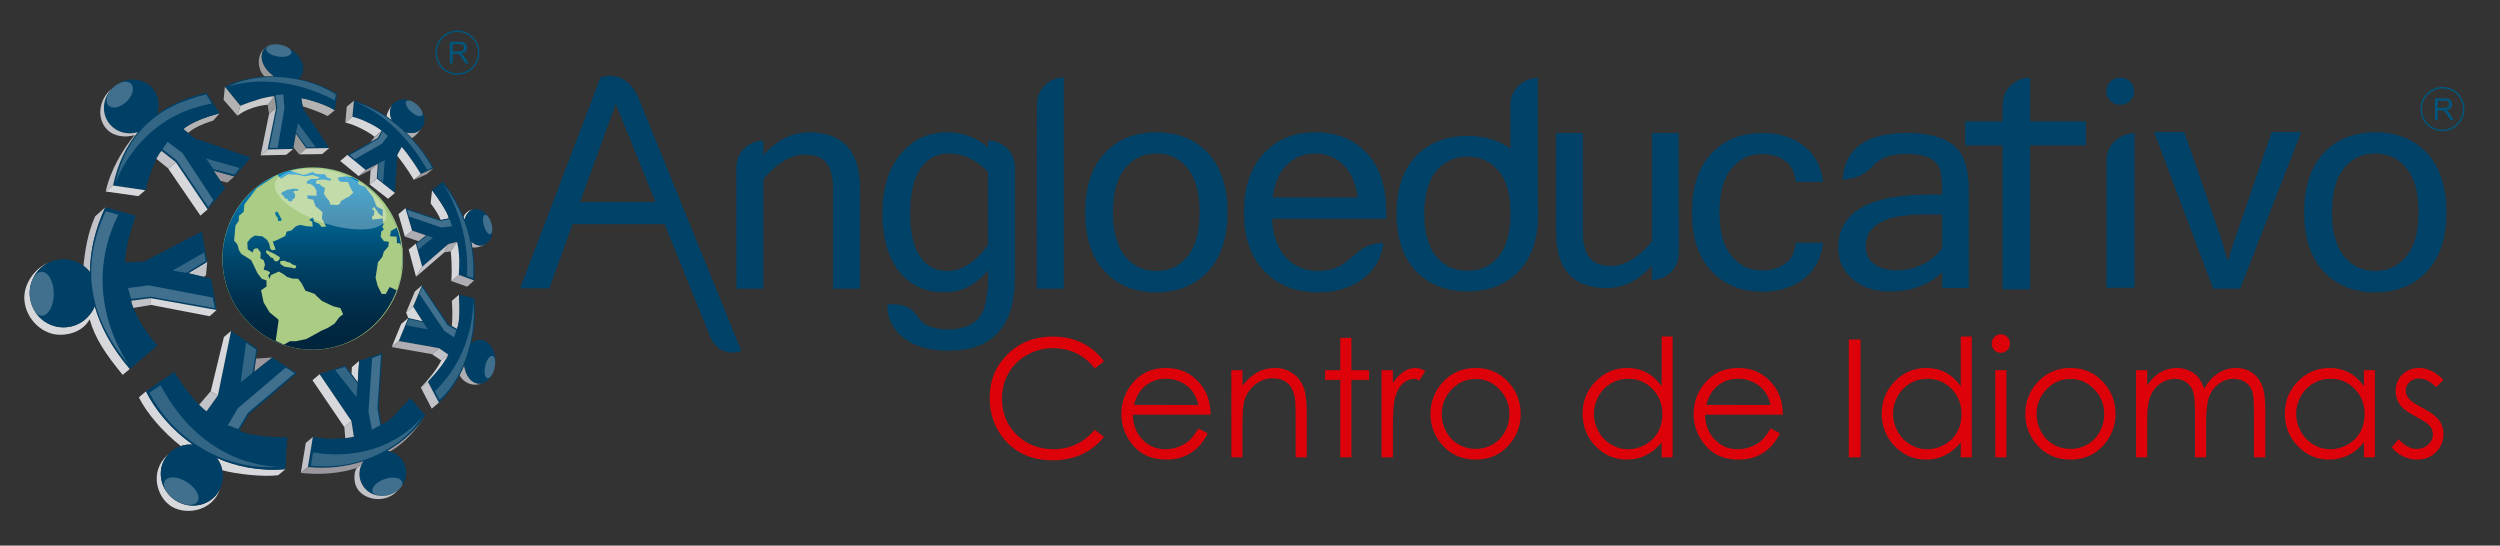 <svg xmlns="http://www.w3.org/2000/svg" xmlns:xlink="http://www.w3.org/1999/xlink" id="Layer_1" x="0px" y="0px" width="1500" height="327.36" viewBox="0 0 409.334 89.333" xml:space="preserve"><rect x="0" y="0" width="409.334" height="89.333" fill="#333333" stroke="none"/> <g> <g> <g> <g> <path fill="#DD0209" d="M180.755,59.172l-1.509,1.167c-0.833-1.093-1.833-1.922-2.999-2.486 c-1.167-0.564-2.449-0.845-3.845-0.845c-1.527,0-2.941,0.369-4.242,1.108c-1.301,0.739-2.309,1.731-3.026,2.977 c-0.715,1.246-1.073,2.647-1.073,4.203c0,2.352,0.8,4.314,2.401,5.888c1.6,1.574,3.619,2.361,6.057,2.361 c2.68,0,4.923-1.057,6.727-3.174l1.509,1.154c-0.954,1.224-2.145,2.17-3.572,2.84c-1.427,0.669-3.021,1.003-4.782,1.003 c-3.348,0-5.989-1.123-7.924-3.37c-1.622-1.897-2.433-4.188-2.433-6.872c0-2.824,0.982-5.2,2.947-7.128 c1.965-1.928,4.426-2.892,7.384-2.892c1.787,0,3.401,0.356,4.841,1.069C178.656,56.887,179.835,57.886,180.755,59.172z"></path> <path fill="#DD0209" d="M196.212,70.148l1.536,0.813c-0.504,0.997-1.085,1.801-1.746,2.413c-0.66,0.612-1.402,1.078-2.227,1.397 c-0.825,0.319-1.759,0.479-2.801,0.479c-2.309,0-4.115-0.763-5.417-2.289c-1.303-1.525-1.955-3.25-1.955-5.174 c0-1.81,0.551-3.423,1.654-4.839c1.398-1.801,3.269-2.702,5.614-2.702c2.413,0,4.34,0.923,5.782,2.767 c1.024,1.303,1.545,2.929,1.563,4.879h-12.738c0.035,1.657,0.56,3.016,1.577,4.075c1.016,1.06,2.27,1.59,3.765,1.59 c0.72,0,1.422-0.126,2.103-0.379c0.682-0.253,1.262-0.588,1.739-1.006C195.14,71.756,195.657,71.081,196.212,70.148z M196.212,66.306c-0.242-0.979-0.597-1.762-1.061-2.347c-0.465-0.586-1.08-1.058-1.844-1.416 c-0.765-0.359-1.568-0.538-2.41-0.538c-1.389,0-2.584,0.45-3.582,1.351c-0.731,0.655-1.282,1.639-1.655,2.951H196.212z"></path> <path fill="#DD0209" d="M201.612,60.614h1.822v2.558c0.728-0.98,1.535-1.712,2.42-2.197c0.885-0.486,1.848-0.728,2.889-0.728 c1.058,0,1.997,0.271,2.817,0.813c0.82,0.542,1.425,1.272,1.815,2.19c0.39,0.918,0.586,2.347,0.586,4.288v7.344h-1.821v-6.806 c0-1.644-0.068-2.741-0.202-3.292c-0.211-0.944-0.617-1.654-1.215-2.131c-0.599-0.476-1.379-0.714-2.342-0.714 c-1.102,0-2.09,0.367-2.961,1.101c-0.872,0.734-1.447,1.644-1.725,2.728c-0.173,0.709-0.26,2.002-0.26,3.882v5.232h-1.822 V60.614z"></path> <path fill="#DD0209" d="M219.451,55.316h1.822v5.298h2.888v1.587h-2.888v12.682h-1.822V62.201h-2.485v-1.587h2.485V55.316z"></path> <path fill="#DD0209" d="M226.205,60.614h1.861v2.086c0.555-0.822,1.141-1.436,1.757-1.843c0.616-0.407,1.257-0.61,1.926-0.61 c0.503,0,1.041,0.162,1.614,0.486l-0.95,1.547c-0.382-0.166-0.703-0.249-0.964-0.249c-0.607,0-1.192,0.252-1.757,0.754 c-0.564,0.503-0.993,1.283-1.288,2.341c-0.226,0.813-0.338,2.456-0.338,4.931v4.826h-1.861V60.614z"></path> <path fill="#DD0209" d="M241.611,60.247c2.181,0,3.989,0.796,5.422,2.387c1.304,1.452,1.955,3.169,1.955,5.154 c0,1.993-0.688,3.735-2.066,5.226c-1.378,1.49-3.148,2.236-5.312,2.236c-2.172,0-3.948-0.746-5.325-2.236 c-1.377-1.491-2.066-3.233-2.066-5.226c0-1.976,0.652-3.689,1.955-5.141C237.609,61.047,239.421,60.247,241.611,60.247z M241.604,62.044c-1.514,0-2.817,0.564-3.904,1.692c-1.088,1.128-1.632,2.491-1.632,4.091c0,1.032,0.248,1.993,0.744,2.885 c0.496,0.892,1.166,1.581,2.01,2.066c0.845,0.486,1.772,0.728,2.782,0.728s1.936-0.242,2.782-0.728 c0.844-0.485,1.514-1.174,2.01-2.066c0.496-0.891,0.744-1.853,0.744-2.885c0-1.6-0.546-2.964-1.639-4.091 C244.409,62.607,243.11,62.044,241.604,62.044z"></path> <path fill="#DD0209" d="M273.866,55.106v19.776h-1.796V72.43c-0.763,0.935-1.62,1.64-2.57,2.111 c-0.95,0.472-1.989,0.709-3.116,0.709c-2.004,0-3.715-0.733-5.133-2.197c-1.418-1.465-2.127-3.246-2.127-5.344 c0-2.055,0.715-3.812,2.147-5.272c1.432-1.46,3.153-2.19,5.166-2.19c1.162,0,2.214,0.249,3.155,0.747 c0.941,0.499,1.767,1.246,2.478,2.243v-8.131H273.866z M266.586,62.017c-1.014,0-1.95,0.252-2.808,0.754 c-0.857,0.502-1.54,1.207-2.046,2.116c-0.508,0.908-0.761,1.868-0.761,2.881c0,1.005,0.256,1.965,0.768,2.883 c0.511,0.916,1.198,1.631,2.059,2.141c0.863,0.511,1.787,0.766,2.775,0.766c0.996,0,1.941-0.254,2.834-0.76 c0.892-0.506,1.579-1.192,2.059-2.056c0.481-0.864,0.722-1.838,0.722-2.921c0-1.65-0.54-3.03-1.618-4.14 C269.491,62.572,268.163,62.017,266.586,62.017z"></path> <path fill="#DD0209" d="M289.91,70.148l1.535,0.813c-0.504,0.997-1.085,1.801-1.745,2.413c-0.66,0.612-1.402,1.078-2.227,1.397 c-0.825,0.319-1.759,0.479-2.801,0.479c-2.309,0-4.115-0.763-5.417-2.289c-1.303-1.525-1.954-3.25-1.954-5.174 c0-1.81,0.551-3.423,1.654-4.839c1.398-1.801,3.269-2.702,5.613-2.702c2.413,0,4.341,0.923,5.782,2.767 c1.025,1.303,1.545,2.929,1.563,4.879h-12.738c0.035,1.657,0.56,3.016,1.577,4.075c1.016,1.06,2.271,1.59,3.765,1.59 c0.72,0,1.422-0.126,2.103-0.379c0.682-0.253,1.262-0.588,1.739-1.006C288.837,71.756,289.354,71.081,289.91,70.148z M289.91,66.306c-0.243-0.979-0.597-1.762-1.062-2.347c-0.465-0.586-1.08-1.058-1.844-1.416 c-0.765-0.359-1.568-0.538-2.409-0.538c-1.39,0-2.584,0.45-3.583,1.351c-0.731,0.655-1.282,1.639-1.655,2.951H289.91z"></path> <path fill="#DD0209" d="M302.713,55.592h1.913v19.291h-1.913V55.592z"></path> <path fill="#DD0209" d="M322.842,55.106v19.776h-1.796V72.43c-0.763,0.935-1.619,1.64-2.57,2.111 c-0.95,0.472-1.988,0.709-3.116,0.709c-2.004,0-3.715-0.733-5.133-2.197c-1.418-1.465-2.127-3.246-2.127-5.344 c0-2.055,0.716-3.812,2.147-5.272c1.432-1.46,3.153-2.19,5.166-2.19c1.162,0,2.214,0.249,3.155,0.747 c0.941,0.499,1.767,1.246,2.478,2.243v-8.131H322.842z M315.562,62.017c-1.014,0-1.949,0.252-2.808,0.754 c-0.857,0.502-1.54,1.207-2.046,2.116c-0.508,0.908-0.76,1.868-0.76,2.881c0,1.005,0.255,1.965,0.767,2.883 c0.511,0.916,1.198,1.631,2.059,2.141c0.863,0.511,1.787,0.766,2.775,0.766c0.996,0,1.941-0.254,2.834-0.76 c0.892-0.506,1.579-1.192,2.059-2.056c0.481-0.864,0.722-1.838,0.722-2.921c0-1.65-0.539-3.03-1.618-4.14 C318.467,62.572,317.139,62.017,315.562,62.017z"></path> <path fill="#DD0209" d="M327.598,54.739c0.414,0,0.768,0.148,1.063,0.446c0.293,0.297,0.44,0.655,0.44,1.075 c0,0.411-0.147,0.765-0.44,1.063c-0.295,0.297-0.649,0.446-1.063,0.446c-0.406,0-0.756-0.149-1.05-0.446 c-0.293-0.298-0.44-0.652-0.44-1.063c0-0.42,0.147-0.778,0.44-1.075C326.842,54.887,327.192,54.739,327.598,54.739z M326.694,60.614h1.821v14.268h-1.821V60.614z"></path> <path fill="#DD0209" d="M339.003,60.247c2.181,0,3.989,0.796,5.423,2.387c1.303,1.452,1.955,3.169,1.955,5.154 c0,1.993-0.689,3.735-2.066,5.226c-1.378,1.49-3.148,2.236-5.312,2.236c-2.172,0-3.948-0.746-5.325-2.236 c-1.377-1.491-2.066-3.233-2.066-5.226c0-1.976,0.651-3.689,1.955-5.141C335.001,61.047,336.813,60.247,339.003,60.247z M338.997,62.044c-1.514,0-2.816,0.564-3.904,1.692c-1.088,1.128-1.632,2.491-1.632,4.091c0,1.032,0.248,1.993,0.745,2.885 c0.496,0.892,1.166,1.581,2.01,2.066c0.845,0.486,1.772,0.728,2.782,0.728c1.01,0,1.936-0.242,2.782-0.728 c0.845-0.485,1.514-1.174,2.01-2.066c0.496-0.891,0.744-1.853,0.744-2.885c0-1.6-0.546-2.964-1.639-4.091 C341.801,62.607,340.503,62.044,338.997,62.044z"></path> <path fill="#DD0209" d="M349.738,60.614h1.821v2.466c0.634-0.909,1.286-1.574,1.955-1.993c0.921-0.559,1.889-0.84,2.905-0.84 c0.686,0,1.337,0.136,1.954,0.407c0.617,0.271,1.12,0.632,1.511,1.082c0.391,0.45,0.729,1.095,1.016,1.934 c0.606-1.119,1.363-1.969,2.271-2.551c0.91-0.581,1.887-0.872,2.935-0.872c0.978,0,1.841,0.249,2.589,0.747 c0.749,0.499,1.305,1.193,1.669,2.086c0.363,0.891,0.545,2.23,0.545,4.013v7.789h-1.86v-7.789c0-1.531-0.109-2.581-0.325-3.154 c-0.216-0.573-0.586-1.034-1.109-1.384c-0.522-0.35-1.147-0.525-1.874-0.525c-0.882,0-1.688,0.262-2.418,0.787 c-0.731,0.525-1.265,1.224-1.602,2.099c-0.337,0.874-0.506,2.334-0.506,4.38v5.586h-1.821v-7.305 c0-1.722-0.107-2.891-0.319-3.508c-0.213-0.616-0.583-1.11-1.112-1.482c-0.529-0.371-1.158-0.557-1.886-0.557 c-0.842,0-1.629,0.256-2.362,0.767c-0.733,0.512-1.275,1.2-1.626,2.066c-0.352,0.866-0.527,2.19-0.527,3.974v6.045h-1.821 V60.614z"></path> <path fill="#DD0209" d="M388.851,60.614v14.268h-1.796V72.43c-0.763,0.935-1.62,1.64-2.57,2.111 c-0.95,0.472-1.989,0.709-3.116,0.709c-2.004,0-3.715-0.733-5.133-2.197c-1.418-1.465-2.127-3.246-2.127-5.344 c0-2.055,0.715-3.812,2.147-5.272c1.431-1.46,3.153-2.19,5.166-2.19c1.162,0,2.214,0.249,3.155,0.747 c0.941,0.499,1.767,1.246,2.478,2.243v-2.623H388.851z M381.571,62.017c-1.014,0-1.949,0.252-2.808,0.754 c-0.857,0.502-1.54,1.207-2.046,2.116c-0.508,0.908-0.761,1.868-0.761,2.881c0,1.005,0.256,1.965,0.768,2.883 c0.511,0.916,1.197,1.631,2.059,2.141c0.863,0.511,1.787,0.766,2.775,0.766c0.996,0,1.941-0.254,2.834-0.76 c0.892-0.506,1.579-1.192,2.059-2.056c0.481-0.864,0.722-1.838,0.722-2.921c0-1.65-0.54-3.03-1.618-4.14 C384.475,62.572,383.148,62.017,381.571,62.017z"></path> <path fill="#DD0209" d="M400.067,62.175l-1.171,1.219c-0.974-0.953-1.926-1.429-2.857-1.429c-0.592,0-1.098,0.197-1.52,0.59 c-0.422,0.393-0.633,0.852-0.633,1.377c0,0.463,0.174,0.905,0.522,1.324c0.348,0.428,1.078,0.931,2.191,1.508 c1.356,0.709,2.277,1.39,2.764,2.046c0.477,0.665,0.717,1.412,0.717,2.243c0,1.171-0.408,2.164-1.225,2.977 c-0.817,0.813-1.838,1.22-3.062,1.22c-0.817,0-1.597-0.179-2.339-0.538c-0.744-0.358-1.357-0.852-1.844-1.482l1.145-1.312 c0.93,1.058,1.917,1.587,2.961,1.587c0.73,0,1.352-0.236,1.865-0.708c0.513-0.472,0.77-1.027,0.77-1.666 c0-0.524-0.17-0.992-0.509-1.403c-0.34-0.402-1.104-0.909-2.295-1.521c-1.278-0.665-2.148-1.32-2.608-1.967 c-0.46-0.647-0.691-1.386-0.691-2.216c0-1.084,0.367-1.985,1.101-2.701c0.734-0.717,1.662-1.076,2.783-1.076 C397.434,60.247,398.747,60.89,400.067,62.175z"></path> </g> <g> <g> <g> <g> <g> <path fill="#004167" d="M125.003,25.416c2.201-2.501,4.676-3.752,7.423-3.752c5.604,0,8.406,3.076,8.406,9.228V47.27h-4.425 V31.08c0-2.046-0.363-3.517-1.09-4.412c-0.726-0.898-1.916-1.347-3.57-1.347c-2.248,0-4.495,1.338-6.744,4.013V47.27h-4.425 l-0.016-19.812c0-2.946,2.507-4.461,4.442-4.461V25.416z"></path> <path fill="#004167" d="M166.184,45.333c0,8.057-3.605,12.085-10.817,12.085c-3.122,0-5.584-0.685-7.387-2.056 c-1.803-1.367-2.704-3.179-2.704-5.521c3.134-0.138,3.985,0.573,5.336,2.502c0.866,1.062,2.426,1.604,4.708,1.604 c2.06,0,3.653-0.57,4.776-1.71c1.125-1.141,1.687-3.378,1.687-6.714v-1.252c-1.968,2.39-4.332,3.588-7.095,3.588 c-3.247,0-5.759-1.166-7.539-3.493c-1.779-2.327-2.669-5.467-2.669-9.417c0-4.09,0.995-7.328,2.985-9.71 c1.99-2.384,4.492-3.575,7.504-3.575c2.685,0,4.957,0.834,6.815,2.501v-1.168c1.914,0,4.401,1.49,4.401,4.484V45.333z M161.783,40.069V28.178c-1.905-2.03-4.084-3.045-6.533-3.045c-1.889,0-3.4,0.822-4.531,2.468 c-1.131,1.642-1.697,4.092-1.697,7.349c0,3.085,0.534,5.425,1.603,7.021c1.071,1.597,2.549,2.396,4.438,2.396 C157.529,44.367,159.769,42.934,161.783,40.069z"></path> <path fill="#004167" d="M174.186,47.27h-4.425l0.015-30.225c0-2.494,2.094-4.372,4.41-4.372V47.27z"></path> <path fill="#004167" d="M189.326,21.664c3.543,0,6.373,1.14,8.487,3.422c2.115,2.282,3.172,5.506,3.172,9.674 c0,4.155-1.057,7.378-3.172,9.666c-2.115,2.291-4.944,3.434-8.487,3.434c-3.528,0-6.349-1.143-8.465-3.434 c-2.115-2.288-3.172-5.511-3.172-9.666c0-4.167,1.057-7.392,3.172-9.674C182.976,22.804,185.798,21.664,189.326,21.664z M189.326,44.367c2.107,0,3.816-0.806,5.127-2.418c1.312-1.615,1.968-4.011,1.968-7.189c0-3.192-0.656-5.596-1.968-7.209 c-1.311-1.614-3.021-2.418-5.127-2.418s-3.817,0.805-5.128,2.418c-1.31,1.613-1.968,4.017-1.968,7.209 c0,3.178,0.658,5.574,1.968,7.189C185.509,43.561,187.219,44.367,189.326,44.367z"></path> <path fill="#004167" d="M388.91,21.664c3.542,0,6.371,1.14,8.487,3.422c2.115,2.282,3.171,5.506,3.171,9.674 c0,4.155-1.056,7.378-3.171,9.666c-2.116,2.291-4.944,3.434-8.487,3.434c-3.53,0-6.351-1.143-8.465-3.434 c-2.116-2.288-3.173-5.511-3.173-9.666c0-4.167,1.057-7.392,3.173-9.674C382.56,22.804,385.381,21.664,388.91,21.664z M388.91,44.367c2.106,0,3.815-0.806,5.125-2.418c1.312-1.615,1.967-4.011,1.967-7.189c0-3.192-0.654-5.596-1.967-7.209 c-1.31-1.614-3.019-2.418-5.125-2.418c-2.107,0-3.818,0.805-5.129,2.418c-1.311,1.613-1.966,4.017-1.966,7.209 c0,3.178,0.654,5.574,1.966,7.189C385.093,43.561,386.803,44.367,388.91,44.367z"></path> <path fill="#004167" d="M215.808,47.859c-3.654,0-6.588-1.152-8.805-3.458c-2.216-2.305-3.324-5.518-3.324-9.641 c0-4.088,1.073-7.295,3.219-9.615c2.146-2.321,4.952-3.481,8.417-3.481c3.543,0,6.372,1.14,8.487,3.422 c2.117,2.282,3.175,5.506,3.175,9.674v1.065h-18.709c0.187,2.894,0.98,5.042,2.377,6.441 c1.397,1.402,3.117,2.101,5.163,2.101c1.546,0,2.96-0.363,4.179-1.193c2.136-1.452,3.154-3.387,6.521-3.387 c-0.189,2.266-1.502,4.571-3.478,5.97C221.057,47.16,218.65,47.859,215.808,47.859z M222.316,32.329 c-0.356-2.405-1.162-4.206-2.411-5.402c-1.249-1.196-2.777-1.795-4.589-1.795c-1.764,0-3.277,0.595-4.542,1.781 c-1.265,1.189-2.069,2.994-2.412,5.416H222.316z"></path> <path fill="#004167" d="M121.367,57.415c-0.298,0.298-3.525,1.105-4.995-2.087l-7.562-18.627H93.744l-3.788,10.514H85.16 L98.328,12.66c0,0,3.995-1.579,6.181,3.274L121.367,57.415z M107.336,33.073l-6.517-16.05l-5.836,16.05H107.336z"></path> <path fill="#004167" d="M288.57,47.751c-3.499,0-6.301-1.133-8.398-3.407c-2.093-2.263-3.144-5.462-3.144-9.573 c0-4.134,1.051-7.335,3.144-9.599c2.097-2.256,4.899-3.393,8.398-3.393c2.685,0,4.94,0.688,6.737,2.065 c1.8,1.36,2.87,3.351,3.194,5.931h-4.506c-0.059-1.477-0.614-2.605-1.656-3.386c-1.043-0.779-2.304-1.173-3.768-1.173 c-2.091,0-3.791,0.798-5.086,2.396c-1.3,1.608-1.952,3.987-1.952,7.16c0,3.139,0.652,5.515,1.952,7.116 c1.295,1.603,2.995,2.394,5.086,2.394c1.464,0,2.725-0.386,3.768-1.159c1.042-0.783,1.597-1.912,1.656-3.378h4.506 c-0.323,2.595-1.393,4.577-3.194,5.946C293.51,47.062,291.255,47.751,288.57,47.751z"></path> <path fill="#004167" d="M318.001,44.587c-2.228,2.094-5.095,3.139-8.614,3.139c-2.446,0-4.459-0.665-6.032-1.999 c-1.579-1.338-2.367-3.056-2.367-5.161c0-5.795,4.961-8.704,14.877-8.704h2.137c0-1.774-0.095-3.064-0.282-3.876 c-0.184-0.8-0.702-1.463-1.558-1.998c-0.846-0.523-2.198-0.793-4.058-0.793c-2.422,0-4.041,0.615-5.084,1.625 c-0.709,0.697-1.958,2.399-5.313,2.59c0.32-5.105,3.867-7.654,10.623-7.654c3.162,0,5.622,0.63,7.384,1.9 c1.764,1.263,2.652,3.737,2.652,7.434v16.054h-4.365V44.587z M318.001,40.622v-5.503h-2.993 c-6.345,0-9.521,1.736-9.521,5.218c0,1.263,0.461,2.227,1.39,2.909c0.934,0.686,2.187,1.015,3.77,1.015 c1.431,0,2.832-0.326,4.173-0.977C316.162,42.631,317.229,41.739,318.001,40.622z"></path> <g> <path fill="#004167" d="M251.795,33.809l-4.492,0.722l0.01-17.438c0-2.473,2.131-4.332,4.482-4.332V33.809z"></path> <path fill="#004167" d="M240.273,47.705c-3.532,0-6.342-1.103-8.455-3.323c-2.1-2.217-3.149-5.359-3.149-9.401 c0-4.04,1.049-7.166,3.149-9.394c2.113-2.224,4.923-3.33,8.455-3.33c3.509,0,6.314,1.106,8.422,3.33 c2.114,2.228,3.154,5.354,3.154,9.394c0,4.041-1.041,7.184-3.154,9.401C246.587,46.603,243.782,47.705,240.273,47.705z M240.273,25.645c-2.101,0-3.804,0.789-5.113,2.351c-1.294,1.559-1.959,3.899-1.959,6.985c0,3.111,0.665,5.434,1.959,7.006 c1.308,1.569,3.011,2.352,5.113,2.352c2.097,0,3.797-0.783,5.107-2.352c1.303-1.571,1.948-3.895,1.948-7.006 c0-3.086-0.646-5.426-1.948-6.985C244.07,26.434,242.37,25.645,240.273,25.645z"></path> </g> <g> <path fill="#004167" d="M349.44,14.933c0,1.25-1.016,2.245-2.279,2.245c-1.256,0-2.278-0.996-2.278-2.245 c0-1.236,1.022-2.228,2.278-2.228C348.424,12.705,349.44,13.697,349.44,14.933z"></path> <path fill="#004167" d="M349.493,47.121h-4.596V26.365c0-2.953,2.429-4.544,4.596-4.544V47.121z"></path> </g> <g> <path fill="#004167" d="M332.39,47.374h-4.5l0.013-30.28c0-2.505,2.13-4.389,4.487-4.389V47.374z"></path> <rect x="321.758" y="19.876" fill="#004167" width="19.771" height="3.92"></rect> </g> <path fill="#004167" d="M270.478,43.449c-2.179,2.48-4.638,3.726-7.36,3.726c-5.556,0-8.333-3.052-8.333-9.151V21.779h4.385 v16.055c0,2.025,0.36,3.481,1.08,4.365c0.723,0.888,1.897,1.339,3.542,1.339c2.227,0,4.453-1.329,6.685-3.982V21.779h4.39 l0.009,19.649c0,2.916-2.481,4.42-4.399,4.42V43.449z"></path> <g> <path fill="#004167" d="M357.633,21.609l5.002,14.423c0.846,2.335,1.527,4.458,2.049,6.57h0.158 c0.582-2.112,1.31-4.235,2.162-6.57l4.95-14.423h4.832l-9.995,25.662h-4.417l-9.681-25.662H357.633z"></path> </g> </g> </g> </g> </g> </g> </g> <ellipse fill="none" stroke="#00567C" stroke-width="0.25" stroke-miterlimit="10" cx="74.892" cy="8.615" rx="3.476" ry="3.503"></ellipse> <g> <g> <path fill="#00567C" d="M73.661,10.381V6.848h1.556c0.314,0,0.551,0.028,0.707,0.087c0.166,0.068,0.298,0.175,0.397,0.338 c0.087,0.166,0.142,0.343,0.142,0.532c0,0.26-0.081,0.463-0.241,0.633c-0.158,0.178-0.413,0.283-0.745,0.328 c0.125,0.063,0.22,0.124,0.276,0.178c0.138,0.126,0.265,0.286,0.381,0.478l0.611,0.959h-0.581l-0.46-0.737 c-0.134-0.215-0.251-0.376-0.338-0.489c-0.085-0.109-0.16-0.191-0.241-0.239c-0.063-0.039-0.138-0.069-0.204-0.093 c-0.055-0.01-0.142-0.019-0.257-0.019H74.13v1.578H73.661z M74.13,8.402h0.996c0.211,0,0.371-0.026,0.489-0.065 c0.126-0.046,0.208-0.115,0.277-0.212c0.063-0.1,0.091-0.201,0.091-0.319c0-0.162-0.059-0.303-0.183-0.414 c-0.117-0.102-0.306-0.149-0.571-0.149H74.13V8.402z"></path> </g> </g> <ellipse fill="none" stroke="#00567C" stroke-width="0.25" stroke-miterlimit="10" cx="399.913" cy="17.861" rx="3.476" ry="3.503"></ellipse> <g> <g> <path fill="#00567C" d="M398.682,19.628v-3.533h1.556c0.314,0,0.551,0.028,0.707,0.087c0.166,0.068,0.298,0.175,0.397,0.338 c0.087,0.166,0.142,0.343,0.142,0.532c0,0.26-0.081,0.463-0.241,0.633c-0.158,0.178-0.413,0.283-0.745,0.328 c0.125,0.063,0.22,0.124,0.276,0.178c0.138,0.126,0.265,0.286,0.381,0.478l0.611,0.959h-0.581l-0.46-0.737 c-0.134-0.215-0.251-0.376-0.338-0.489c-0.085-0.109-0.16-0.191-0.241-0.239c-0.064-0.039-0.138-0.069-0.204-0.093 c-0.055-0.01-0.142-0.019-0.257-0.019h-0.535v1.578H398.682z M399.152,17.649h0.996c0.211,0,0.371-0.026,0.489-0.065 c0.126-0.046,0.208-0.115,0.276-0.212c0.064-0.1,0.091-0.201,0.091-0.319c0-0.162-0.059-0.303-0.183-0.414 c-0.117-0.102-0.306-0.149-0.571-0.149h-1.098V17.649z"></path> </g> </g> </g> <g> <g> <g> <path fill="#C2C3C9" d="M14.749,44.561c-0.007-3.584,0.902-7.133,2.496-10.627l-1.666,1.485 c-1.168,2.651-1.61,5.238-1.911,8.092C13.987,43.776,14.486,44.235,14.749,44.561z"></path> <path fill="#D7D8DC" d="M10.918,53.574c-3.047,0.288-5.741-1.965-6.032-5.036c-0.225-2.416,1.114-4.612,3.176-5.581 c-2.433,0.939-4.307,3.653-4.063,6.257c0.284,3.068,2.964,5.691,6.019,5.599c3.601-0.116,4.658-2.547,4.658-2.547 c0.903,3.23,2.699,5.808,5.41,9.113l1.17-0.968c-2.946-3.469-4.79-6.891-5.736-10.283 C14.766,51.988,13.037,53.374,10.918,53.574z"></path> <polygon fill="#C2C3C9" points="33.357,45.338 33.725,45.06 33.933,42.859 30.822,44.731 "></polygon> <path fill="#004067" d="M21.505,49.24l3.167-0.418l10.8,1.939l-0.889-5.126l-1.226-0.297l-2.535-0.608l3.11-1.871l-0.88-4.965 l-9.408,4.91l-3.174,0.176c0,0-0.06-2.591,1.754-7.648l-4.981-1.399c-1.594,3.494-2.503,7.043-2.496,10.627 c-0.262-0.325-0.554-0.626-0.874-0.89c-1.09-0.881-2.497-1.353-3.994-1.209c-0.651,0.058-1.259,0.231-1.818,0.496 c-2.063,0.969-3.402,3.164-3.176,5.581c0.291,3.071,2.986,5.325,6.032,5.036c2.119-0.2,3.848-1.586,4.603-3.446 c0.945,3.391,2.789,6.814,5.736,10.283l4.543-3.835c-1.834-1.963-3.518-4.831-4.092-6.519 C21.603,49.74,21.531,49.458,21.505,49.24z"></path> <g> <path fill="#C2C3C9" d="M24.673,48.822l-3.167,0.418c0.031,0.334,0.203,0.851,0.335,1.172l2.896-0.483h0.004L24.673,48.822 L24.673,48.822z"></path> <polygon fill="#D7D8DC" points="35.472,50.761 24.673,48.822 24.741,49.93 34.315,51.777 "></polygon> </g> <path opacity="0.25" fill="#FFFFFF" d="M17.306,34.584l2.063,0.579c-6.676,13.352,1.749,24.57,1.749,24.57 C13.781,51.085,13.596,42.707,17.306,34.584z"></path> <polygon opacity="0.2" fill="#FFFFFF" points="28.261,44.315 30.517,44.669 33.696,42.725 33.427,41.336 "></polygon> <polygon opacity="0.25" fill="#FFFFFF" points="24.702,48.577 21.462,48.934 20.967,47.165 24.327,46.717 34.832,48.721 35.178,50.456 "></polygon> <path opacity="0.25" fill="#FFFFFF" d="M6.842,44.503c1.081,0.009,1.97,1.614,1.96,3.595c0.01,1.982-0.879,3.595-1.963,3.595 c-1.091-0.005-1.967-1.612-1.964-3.597C4.879,46.108,5.755,44.506,6.842,44.503z"></path> </g> <g> <polygon fill="#9A989E" points="36.065,29.593 36.065,29.593 37.214,29.897 38.368,28.906 38.344,28.883 34.961,27.942 "></polygon> <path fill="#B3B3B3" d="M30.021,21.147l0.779,0.62c0.676-0.614,1.819-1.303,4.116-2.025l1.047-1.196 C31.326,19.758,30.021,21.147,30.021,21.147z"></path> <path fill="#004067" d="M31.991,22.709l-1.408-1.114l-0.563-0.449c0,0,1.305-1.389,5.941-2.6l-2.145-3.356 c-3.164,0.728-5.887,1.904-8.136,3.539c0.558-1.521,0.285-3.244-0.872-4.442c-1.668-1.709-4.494-1.686-6.324,0.043 c-0.073,0.07-0.138,0.138-0.204,0.211c-1.633,1.742-1.703,4.38-0.108,6.019c1.145,1.183,2.844,1.54,4.392,1.081 c-1.946,2.327-3.309,5.232-4.063,8.736l5.289,0.773h0.036c0.457-1.893,1.132-3.834,1.784-5.133 c0.29-0.583,0.577-1.038,0.84-1.298l2.332,1.824l5.2,7.732l0.028,0.033l2.864-3.507l-0.809-1.208l-1.105-1.651l3.383,0.941 l0.062,0.023l2.645-3.116L31.991,22.709z"></path> <g> <path fill="#C2C3C9" d="M28.783,26.543l-2.332-1.824c-0.263,0.26-0.55,0.714-0.84,1.298l1.898,1.535l0.042,0.062l1.242-1.056 L28.783,26.543z"></path> <polygon fill="#D7D8DC" points="28.793,26.559 27.551,27.615 32.812,35.305 33.969,34.308 33.983,34.275 "></polygon> </g> <g> <path fill="#C2C3C9" d="M22.566,21.641c-1.549,0.458-3.247,0.101-4.392-1.081c-1.594-1.639-1.525-4.276,0.108-6.019 c-0.105,0.082-0.212,0.176-0.307,0.273c-1.831,1.73-2.118,4.665-0.457,6.376c1.139,1.173,2.99,1.385,4.533,0.925 c-1.941,2.333-3.986,5.742-4.742,9.245h0.025l1.169-0.983C19.257,26.873,20.62,23.968,22.566,21.641z"></path> <polygon fill="#D7D8DC" points="18.502,30.377 18.502,30.377 17.334,31.36 22.649,32.115 23.791,31.15 23.791,31.15 "></polygon> </g> <path opacity="0.2" fill="#FFFFFF" d="M33.787,15.47l0.858,1.486c-12.261,2.18-15.741,13.068-15.741,13.068 C20.62,22.044,25.626,17.301,33.787,15.47z"></path> <path opacity="0.25" fill="#FFFFFF" d="M21.498,13.763c0.565,0.675,0.182,1.997-0.857,2.948 c-1.045,0.964-2.354,1.188-2.923,0.513c-0.571-0.676-0.183-1.996,0.861-2.946C19.622,13.314,20.927,13.09,21.498,13.763z"></path> <polygon opacity="0.2" fill="#FFFFFF" points="33.744,25.952 34.941,27.685 38.401,28.578 39.232,27.517 "></polygon> <polygon opacity="0.25" fill="#FFFFFF" points="28.906,26.218 26.599,24.438 27.419,23.223 29.864,25.045 34.935,32.761 34.116,33.934 "></polygon> </g> <g> <path fill="#B3B3B3" d="M80.237,39.227v-0.004c0,0.004-0.004,0.005-0.017,0.016C80.233,39.232,80.237,39.228,80.237,39.227z"></path> <path fill="#AEADB3" d="M77.145,39.517c0.075,0.338,0.138,0.679,0.198,1.026c0.662,0.035,1.492-0.135,2.143-0.566 c-0.106,0.06-0.227,0.113-0.347,0.152C78.459,40.323,77.726,40.074,77.145,39.517z"></path> <path fill="#D7D8DC" d="M70.739,31.138L70.515,33.3c0.809,1.069,1.356,1.994,1.649,2.729l1.331-0.277 C73.35,34.884,71.888,32.615,70.739,31.138z"></path> <path fill="#D7D8DC" d="M77.469,34.295c0.064-0.01,0.122-0.024,0.185-0.037c-0.004,0-0.004,0-0.01,0 c-1.034,0.156-1.498,0.677-1.756,1.254c0.063,0.158,0.128,0.318,0.184,0.48C76.265,35.163,76.762,34.509,77.469,34.295z"></path> <polygon fill="#00567C" points="68.533,39.504 68.073,39.867 68.08,39.884 68.533,39.504 "></polygon> <path fill="#00567C" d="M79.486,39.978c0.298-0.166,0.551-0.421,0.734-0.739C80.036,39.547,79.774,39.78,79.486,39.978z"></path> <path fill="#004067" d="M80.461,36.583c-0.44-1.52-1.666-2.525-2.806-2.325c-0.063,0.013-0.122,0.027-0.185,0.037 c-0.707,0.214-1.204,0.868-1.396,1.697c-0.057-0.162-0.121-0.322-0.184-0.48c-1.021-2.49-2.305-4.475-3.378-5.763l-1.772,1.389 c1.15,1.477,2.611,3.746,2.756,4.614l-1.331,0.277H72.15l-5.763-1.943l1.084,3.678l2.277,0.77l-1.215,0.97l0,0l-0.453,0.38 l1.05,3.793l4.276-3.715l1.406-0.357c0,0,0.601,1.786,0.301,5.394l2.509,0.931c0.138-1.896,0.014-3.701-0.28-5.387 c-0.059-0.347-0.123-0.688-0.198-1.026c0.582,0.557,1.314,0.806,1.994,0.613c0.121-0.039,0.241-0.092,0.347-0.152 c0.289-0.197,0.55-0.431,0.734-0.739c0.013-0.01,0.017-0.012,0.017-0.016C80.63,38.534,80.741,37.566,80.461,36.583z"></path> <g> <polygon fill="#D7D8DC" points="66.387,34.086 65.236,35.064 66.289,38.733 66.316,38.739 67.471,37.764 "></polygon> <polygon fill="#AEADB3" points="69.748,38.534 67.471,37.764 67.471,37.764 66.316,38.739 68.533,39.504 "></polygon> </g> <g> <polygon fill="#D7D8DC" points="68.08,39.884 66.911,40.857 68.11,45.28 69.118,43.627 "></polygon> <polygon fill="#AEADB3" points="77.622,45.93 75.125,44.999 73.909,46.026 76.492,46.935 "></polygon> <polygon fill="#C2C3C9" points="73.406,39.962 69.13,43.677 69.118,43.627 68.11,45.28 68.125,45.312 72.773,41.305 72.773,41.305 73.439,39.955 "></polygon> <path fill="#D7D8DC" d="M75.113,44.999c0.3-3.608-0.301-5.394-0.301-5.394L74.8,39.613l-1.039,1.555l0.042-0.022 c0,0,0.288,2.538,0.088,4.877l0.019,0.002l1.215-1.027H75.113z"></path> <polygon fill="#AEADB3" points="73.439,39.955 72.773,41.305 73.761,41.168 74.8,39.613 "></polygon> </g> <path opacity="0.2" fill="#FFFFFF" d="M77.444,45.562l-0.988-0.365c0.511-8.91-3.868-15.004-3.868-15.004 C74.789,32.839,77.943,38.577,77.444,45.562z"></path> <path opacity="0.25" fill="#FFFFFF" d="M79.402,35.186c0.342-0.1,0.818,0.528,1.062,1.397c0.246,0.87,0.166,1.655-0.179,1.754 c-0.34,0.098-0.813-0.528-1.061-1.397C78.98,36.07,79.06,35.284,79.402,35.186z"></path> <polygon opacity="0.2" fill="#FFFFFF" points="70.895,38.897 69.946,38.559 68.222,39.88 68.496,40.842 "></polygon> <polygon opacity="0.25" fill="#FFFFFF" points="72.129,36.191 73.63,35.877 74.001,37.037 72.262,37.252 66.979,35.453 66.652,34.355 "></polygon> </g> <g> <path fill="#D7D8DC" d="M64.248,17.167c-0.411,0.498-0.859,1.204-0.962,1.892c0.296,0.209,0.593,0.417,0.88,0.636 C63.752,18.814,63.759,17.86,64.248,17.167z"></path> <path fill="#AEADB3" d="M66.46,21.66c0.326,0.314,0.64,0.636,0.943,0.96c0.631-0.309,1.186-1.05,1.596-1.532 c0.118-0.137,0.207-0.279,0.28-0.433c-0.074,0.146-0.162,0.281-0.277,0.414C68.412,21.749,67.429,21.947,66.46,21.66z"></path> <path fill="#004067" d="M67.403,22.62c-0.303-0.324-0.617-0.646-0.943-0.96c0.969,0.286,1.952,0.089,2.542-0.591 c0.115-0.133,0.203-0.268,0.277-0.414c0.522-1.038,0.134-2.499-0.991-3.484c-1.276-1.128-3.042-1.198-3.924-0.164 c-0.042,0.051-0.08,0.099-0.117,0.16c-0.489,0.693-0.496,1.647-0.082,2.529c-0.287-0.219-0.584-0.427-0.88-0.636 c-1.654-1.137-3.461-2.044-5.344-2.577l-0.237,2.634c1.768,0.418,4.15,1.711,4.789,2.308l-0.635,1.16l-1.176,0.658l-3.808,2.126 l3.004,2.472l1.98-1.032l-0.16,2.433l2.967,2.352l0.396-6.047l0.013-0.215l0.699-1.27c0,0,1.369,1.512,3.122,4.429l2.087-0.923 l0.009-0.004C70.193,26.011,68.954,24.27,67.403,22.62z"></path> <g> <path fill="#D7D8DC" d="M65.773,24.062l-0.699,1.27l-0.013,0.215c0.53,0.644,1.532,1.945,2.706,3.898l1.126-0.954 C67.142,25.574,65.773,24.062,65.773,24.062z"></path> <polygon fill="#9A989E" points="68.895,28.491 68.894,28.491 67.767,29.445 67.771,29.449 69.815,28.557 70.982,27.568 "></polygon> </g> <g> <polygon fill="#D7D8DC" points="56.874,25.369 55.699,26.358 58.714,28.826 59.878,27.841 "></polygon> <polygon fill="#D7D8DC" points="61.698,29.242 61.698,29.226 60.538,30.213 63.523,32.543 64.665,31.594 "></polygon> <polygon fill="#9A989E" points="61.859,26.809 59.878,27.841 59.878,27.841 58.714,28.826 58.723,28.832 60.683,27.827 61.855,26.836 "></polygon> <polygon fill="#C2C3C9" points="61.855,26.836 60.683,27.827 60.683,27.827 60.522,30.203 60.538,30.213 61.698,29.226 "></polygon> </g> <g> <path fill="#B3B3B3" d="M57.705,19.116l0.237-2.634l-1.163,0.979l-0.237,2.599c0.01,0,0.02,0.004,0.033,0.01L57.705,19.116 L57.705,19.116z"></path> <path fill="#D7D8DC" d="M57.705,19.116l-1.13,0.954c1.847,0.433,4.156,1.773,4.755,2.339l1.153-0.979l0.01-0.006 C61.855,20.827,59.473,19.541,57.705,19.116z"></path> <polygon fill="#AEADB3" points="61.334,22.409 60.683,23.242 61.859,22.584 62.483,21.43 61.33,22.409 "></polygon> </g> <path opacity="0.2" fill="#FFFFFF" d="M70.759,27.461l-0.807,0.362c-5.133-9.099-11.911-11.157-11.911-11.157 C63.763,18.26,68.71,23.484,70.759,27.461z"></path> <polygon opacity="0.2" fill="#FFFFFF" points="63.005,26.206 62.01,26.725 61.866,29.157 62.724,29.85 "></polygon> <polygon opacity="0.25" fill="#FFFFFF" points="62.01,22.709 62.662,21.5 63.498,22.259 62.52,23.545 58.075,26.071 57.266,25.38 "></polygon> <path opacity="0.25" fill="#FFFFFF" d="M69.1,18.904c-0.281,0.302-1.083,0.035-1.794-0.609c-0.713-0.64-1.062-1.412-0.781-1.715 c0.28-0.312,1.084-0.045,1.794,0.601C69.03,17.819,69.379,18.589,69.1,18.904z"></path> </g> <g> <path fill="#CCCCCC" d="M75.147,48.256l-1.16,0.991c0.096,1.377,0.117,2.972-0.007,4.152l-0.579-0.32l1.399,0.793 C75.293,52.921,75.305,50.365,75.147,48.256z"></path> <path fill="#AEADB3" d="M76.011,59.78c-0.23,0.558-0.487,1.105-0.767,1.638c0.553,1.13,2.003,1.976,3.664,1.355 c-0.153,0.028-0.298,0.05-0.453,0.041C77.194,62.786,76.179,61.474,76.011,59.78z"></path> <polygon fill="#B3B3B3" points="79.932,62.204 79.932,62.204 79.925,62.209 "></polygon> <path fill="#00567C" d="M79.925,62.209c-0.341,0.254-0.686,0.431-1.016,0.565C79.271,62.683,79.623,62.489,79.925,62.209z"></path> <path fill="#004067" d="M78.624,55.63c-0.546-0.013-1.057,0.22-1.485,0.622c0.65-2.733,0.775-5.398,0.498-7.439l-2.49-0.558 c0.158,2.11,0.145,4.665-0.347,5.616l-1.399-0.793l-4.287-6.381l-1.476,3.486l1.538,2.418l-2.326-0.534l-1.562,3.769l6.592,1.17 l1.521,1.054c0,0-0.675,1.64-3.358,4.426l1.82,3.431c1.394-1.272,2.507-2.823,3.381-4.5c0.279-0.533,0.537-1.08,0.767-1.638 c0.167,1.694,1.182,3.006,2.444,3.035c0.155,0.008,0.3-0.013,0.453-0.041c0.33-0.134,0.675-0.31,1.016-0.565l0.007-0.004 c0.676-0.634,1.138-1.7,1.17-2.92C81.144,57.299,80.037,55.664,78.624,55.63z"></path> <g> <polygon fill="#D7D8DC" points="65.289,55.837 66.851,52.068 65.68,53.048 64.142,56.815 65.293,55.843 "></polygon> <polygon fill="#AEADB3" points="71.88,57.007 65.293,55.843 64.142,56.815 64.137,56.828 70.722,57.989 71.884,57.008 "></polygon> <polygon fill="#C2C3C9" points="68.903,63.458 70.694,66.915 71.864,65.917 70.049,62.489 "></polygon> <path fill="#D7D8DC" d="M70.043,62.486c2.628-2.73,3.33-4.355,3.358-4.42l-1.185,1.004c-0.126,0.284-0.888,1.86-3.316,4.379 l0.003,0.008l1.145-0.969L70.043,62.486z"></path> <path fill="#C2C3C9" d="M73.402,58.061l-1.518-1.052l-1.162,0.981l0.022,0.006l1.493,1.03c0,0-0.007,0.02-0.02,0.046 l1.185-1.004V58.061z"></path> <polygon fill="#CCCCCC" points="69.114,46.698 67.938,47.713 66.508,51.137 67.643,50.174 "></polygon> <polygon fill="#D7D8DC" points="67.638,50.184 67.643,50.174 66.508,51.137 66.492,51.16 66.851,52.068 69.176,52.602 "></polygon> </g> <path opacity="0.2" fill="#FFFFFF" d="M71.967,65.473l-0.75-1.403c6.728-6.609,6.237-14.839,6.237-14.839 C78.051,53.663,76.62,61.234,71.967,65.473z"></path> <polygon opacity="0.2" fill="#FFFFFF" points="70.036,53.942 69.307,52.775 66.96,52.24 66.512,53.255 "></polygon> <polygon opacity="0.25" fill="#FFFFFF" points="73.303,53.276 74.727,54.065 74.335,55.229 72.771,54.197 68.651,48.096 69.125,47.025 "></polygon> <path opacity="0.25" fill="#FFFFFF" d="M80.641,58.269c0.42,0.119,0.566,1.028,0.322,2.034 c-0.231,1.008-0.766,1.726-1.181,1.612c-0.414-0.116-0.564-1.03-0.321-2.039C79.699,58.875,80.233,58.159,80.641,58.269z"></path> </g> <g> <path fill="#9A989E" d="M63.368,73.806c0.172,0.026,0.35,0.065,0.522,0.112c2.686-1.586,4.468-3.844,5.727-5.893l0,0 C68.324,70.13,66.16,72.214,63.368,73.806z"></path> <polygon fill="#D7D8DC" points="58.804,59.097 57.621,60.101 57.552,61.2 57.525,61.2 58.569,62.626 "></polygon> <path fill="#004067" d="M67.188,65.193c-1.832,1.896-3.425,3.971-4.731,4.305l-0.453-2.82l0.577-8.863l-3.778,1.282l-0.234,3.53 L57.525,61.2l-0.998-1.358l-4.2,1.425l5.202,7.66l0.409,2.563c0,0-0.511,0.144-1.411,0.248c-1.187,0.14-3.047,0.213-5.301-0.194 l-0.811,4.923c3.304,0.34,6.375-0.069,9.076-0.954c-0.637,0.959-0.844,2.172-0.432,3.303c0.697,1.923,2.882,2.887,4.873,2.154 c0.458-0.166,0.864-0.411,1.207-0.705c1.177-0.997,1.691-2.62,1.151-4.113c-0.402-1.112-1.312-1.905-2.4-2.234 c-0.172-0.047-0.35-0.086-0.522-0.112c2.792-1.592,4.956-3.676,6.249-5.781c0.003-0.009,0.007-0.011,0.01-0.02L67.188,65.193z"></path> <g> <polygon fill="#C2C3C9" points="51.226,71.544 50.066,72.522 49.26,77.433 50.415,76.461 "></polygon> <path fill="#C2C3C9" d="M63.932,80.97c-1.991,0.733-4.176-0.231-4.873-2.154c-0.351-0.974-0.252-2.003,0.188-2.875 l-0.813,0.681c-0.515,0.647-0.476,2.015-0.209,2.795c0.666,1.938,3.241,2.765,5.236,2.028c0.681-0.245,1.249-0.663,1.678-1.179 C64.796,80.559,64.39,80.805,63.932,80.97z"></path> <path fill="#9A989E" d="M59.491,75.513c-2.701,0.886-5.772,1.295-9.076,0.954v-0.006l-1.155,0.972v0.008 c3.31,0.343,6.474,0.066,9.175-0.825c-0.001,0.006-0.001,0.006-0.001,0.006l0.813-0.681 C59.316,75.797,59.402,75.652,59.491,75.513z"></path> <path fill="#C2C3C9" d="M56.382,69.936l0.145,1.802c0.9-0.103,1.411-0.248,1.411-0.248l-0.4-2.543l-1.164,0.987L56.382,69.936z "></path> <polygon fill="#D7D8DC" points="57.538,68.947 57.529,68.927 52.328,61.267 51.163,62.254 56.375,69.934 "></polygon> </g> <path opacity="0.2" fill="#FFFFFF" d="M50.898,76.239l0.354-2.148c12.287,1.911,17.896-5.879,17.896-5.879 C66.397,72.686,59.491,77.14,50.898,76.239z"></path> <polygon opacity="0.2" fill="#FFFFFF" points="58.348,65.021 58.547,62.853 56.464,60.062 54.851,60.571 "></polygon> <polygon opacity="0.25" fill="#FFFFFF" points="61.794,66.799 62.254,69.628 60.896,70.365 60.33,67.387 60.94,58.612 62.393,58.087 "></polygon> <path opacity="0.25" fill="#FFFFFF" d="M65.87,78.952c0.192,0.715-0.745,1.643-2.087,2.067 c-1.346,0.424-2.597,0.184-2.796-0.534c-0.195-0.722,0.734-1.645,2.085-2.071C64.418,77.993,65.662,78.23,65.87,78.952z"></path> </g> <g> <path fill="#D7D8DC" d="M31.587,72.796c-3.468-2.399-6.106-5.566-7.691-8.721l-1.16,0.982c1.362,2.711,3.962,5.678,6.867,7.98 C30.236,72.823,30.91,72.744,31.587,72.796z"></path> <path fill="#D7D8DC" d="M35.508,74.987c0.447,0.61,0.75,1.299,0.895,2.015c2.242,0.608,6.655,1.129,9.144,0.809l1.199-0.997 C42.575,77.182,38.785,76.428,35.508,74.987z"></path> <path fill="#D7D8DC" d="M29.001,82.089c-2.47-1.4-3.404-4.469-2.073-6.848c0.198-0.348,0.426-0.66,0.689-0.938 c-0.072,0.065-0.143,0.128-0.212,0.196c-3.04,2.797-1.685,7.096,0.793,8.497c2.472,1.402,6.683,0.621,7.842-2.978 c0.008-0.008,0.008-0.021,0.012-0.028c-0.05,0.11-0.098,0.22-0.161,0.332C34.564,82.699,31.482,83.494,29.001,82.089z"></path> <polygon fill="#9A989E" points="44.586,58.535 41.908,58.716 41.602,60.892 "></polygon> <path fill="#B3B3B3" d="M28.738,73.424c0.049-0.025,0.097-0.053,0.142-0.075C28.837,73.371,28.786,73.399,28.738,73.424z"></path> <path fill="#004067" d="M40.763,67.828l7.838-6.697l-4.015-2.596l-2.984,2.357l0.306-2.177l0.233-1.623l-4.308-2.898 l-2.158,10.559l-1.857,2.593c0,0-0.453-0.319-1.208-1.084c-0.963-0.978-2.424-2.677-4.058-5.37l-4.655,3.183 c1.585,3.155,4.223,6.322,7.691,8.721c-0.677-0.052-1.352,0.028-1.983,0.241c-0.248,0.082-0.486,0.187-0.725,0.313 c-0.044,0.021-0.093,0.05-0.142,0.075c-0.411,0.24-0.789,0.531-1.12,0.88c-0.263,0.278-0.492,0.59-0.689,0.938 c-1.331,2.379-0.397,5.448,2.073,6.848c2.481,1.406,5.563,0.61,6.891-1.766c0.063-0.112,0.111-0.222,0.161-0.332 c0.44-0.952,0.545-1.997,0.35-2.989c-0.145-0.715-0.448-1.404-0.895-2.015c3.277,1.441,7.067,2.195,11.238,1.827l0.267-5.214 c-3.18-0.015-6.7-0.323-7.811-1.177L40.763,67.828z"></path> <g> <path fill="#C2C3C9" d="M32.609,66.262c0.756,0.765,1.208,1.084,1.208,1.084l1.857-2.593l-1.178-0.696L32.609,66.262z"></path> <polygon fill="#D7D8DC" points="37.832,54.195 36.662,55.177 34.514,64.04 34.497,64.058 35.675,64.753 35.675,64.753 "></polygon> </g> <path opacity="0.2" fill="#FFFFFF" d="M24.471,64.301l1.818-1.244c7.54,14.253,19.886,13.352,19.886,13.352 C35.658,77.321,27.725,70.78,24.471,64.301z"></path> <polygon opacity="0.2" fill="#FFFFFF" points="39.425,62.594 41.362,61.03 41.962,57.227 40.277,56.112 "></polygon> <polygon opacity="0.25" fill="#FFFFFF" points="40.602,67.591 39.016,70.248 37.305,69.637 38.946,66.844 46.779,60.18 48.242,61.11 "></polygon> <path opacity="0.25" fill="#FFFFFF" d="M26.989,78.727c0.511-0.819,2.129-0.734,3.603,0.201 c1.481,0.926,2.269,2.355,1.757,3.173c-0.509,0.825-2.121,0.741-3.601-0.189C27.26,80.97,26.485,79.555,26.989,78.727z"></path> </g> <g> <path fill="#999999" d="M44.932,12.512c-0.053-0.03-0.097-0.059-0.144-0.096c-1.696-1.174-2.413-3.089-1.601-4.277 c0.15-0.219,0.345-0.396,0.569-0.536c-1.723,0.961-1.823,3.609-0.408,4.942C43.861,12.518,44.39,12.504,44.932,12.512z"></path> <path fill="#B3B3B3" d="M49.321,16.086l0.241,1.315c1.213,0.38,2.938,1.009,4.092,1.6l1.164-0.962 C52.982,16.9,49.653,16.047,49.321,16.086z"></path> <polygon fill="#00567C" points="48.014,24.391 48.055,24.141 48.055,24.141 "></polygon> <path fill="#004067" d="M54.818,18.039l0.35-2.671c-2.032-1.237-4.217-2.021-6.385-2.45c0.211-0.135,0.392-0.307,0.538-0.515 c0.804-1.18,0.093-3.104-1.6-4.272c-1.382-0.962-2.98-1.132-3.964-0.527c-0.224,0.141-0.419,0.318-0.569,0.536 c-0.813,1.188-0.095,3.102,1.601,4.277c0.047,0.037,0.091,0.066,0.144,0.096c-0.542-0.008-1.071,0.006-1.584,0.033 c-2.592,0.152-4.899,0.775-6.535,1.653l2.538,3.124c1.851-0.752,4.345-1.555,5.577-1.555l0.283,1.902l-1.392,6.803l4.194-0.08 l0.042-0.25l0.395-2.237l1.7,2.394l3.76-0.053l-4.277-6.448l-0.071-0.396l-0.241-1.315C49.653,16.047,52.982,16.9,54.818,18.039 z"></path> <g> <polygon fill="#999999" points="48.45,21.904 48.055,24.141 48.991,25.275 48.994,25.275 50.15,24.298 "></polygon> <polygon fill="#CCCCCC" points="53.91,24.245 50.15,24.298 50.15,24.298 48.994,25.275 52.747,25.232 "></polygon> </g> <g> <polygon fill="#B3B3B3" points="39.351,17.321 36.814,14.198 36.616,16.359 38.872,18.946 39.355,17.317 "></polygon> <polygon fill="#CCCCCC" points="43.828,24.471 42.684,25.439 46.846,25.353 48.014,24.391 "></polygon> <polygon fill="#C2C3C9" points="43.82,24.471 45.212,17.668 45.212,17.667 44.057,18.646 42.666,25.439 42.684,25.439 43.828,24.471 "></polygon> <polygon fill="#999999" points="44.928,15.778 43.82,17.155 44.059,18.63 44.057,18.646 45.212,17.667 "></polygon> <path fill="#CCCCCC" d="M44.928,15.766c-1.227,0-3.718,0.804-5.573,1.551l-0.483,1.629c2.073-1.608,4.945-1.799,4.945-1.799 l0.003,0.008l1.108-1.377V15.766z"></path> </g> <path opacity="0.2" fill="#FFFFFF" d="M54.978,15.444l-0.158,0.999c-9.875-5.221-17.502-2.25-17.502-2.25 C41.129,12.147,48.695,11.577,54.978,15.444z"></path> <polygon opacity="0.2" fill="#FFFFFF" points="48.788,20.163 48.47,21.689 50.24,24.087 51.67,24.079 "></polygon> <polygon opacity="0.25" fill="#FFFFFF" points="45.422,17.58 45.12,15.575 46.386,15.47 46.572,17.708 45.464,24.208 44.11,24.218 "></polygon> <path opacity="0.25" fill="#FFFFFF" d="M47.721,8.612c-0.079,0.535-1.081,0.828-2.23,0.64c-1.145-0.183-2.007-0.769-1.922-1.305 c0.088-0.542,1.084-0.827,2.232-0.644C46.944,7.484,47.809,8.074,47.721,8.612z"></path> </g> </g> <g> <path fill-rule="evenodd" clip-rule="evenodd" fill="#AACC84" d="M66.004,42.339c0,8.24-6.619,14.926-14.795,14.926 c-8.168,0-14.794-6.686-14.794-14.926c0-8.244,6.627-14.927,14.794-14.927C59.385,27.412,66.004,34.095,66.004,42.339z"></path> <g> <g> <g> <linearGradient id="SVGID_1_" gradientUnits="userSpaceOnUse" x1="51.179" y1="57.25" x2="51.179" y2="27.427"> <stop offset="0" style="stop-color:#00243C"></stop> <stop offset="0.133" style="stop-color:#002842"></stop> <stop offset="0.308" style="stop-color:#003452"></stop> <stop offset="0.505" style="stop-color:#00486D"></stop> <stop offset="0.719" style="stop-color:#006493"></stop> <stop offset="0.944" style="stop-color:#0087C3"></stop> <stop offset="1" style="stop-color:#0091D0"></stop> </linearGradient> <path fill-rule="evenodd" clip-rule="evenodd" fill="url(#SVGID_1_)" d="M51.18,27.435c-8.122,0-14.746,6.69-14.746,14.921 c0,8.21,6.624,14.894,14.746,14.894c8.06,0,14.68-6.684,14.68-14.894C65.859,34.125,59.24,27.435,51.18,27.435L51.18,27.435z M48.508,43.511c-0.027,0.782-0.697,0.281-1.035,0.281c-0.274-0.033-0.604-0.061-0.859-0.115 c-0.137-0.029-0.279-0.219-0.472-0.277c-0.221-0.055-0.277-0.338-0.277-0.57c0-0.11,0.557-0.134,0.694-0.134 c0.197,0,0.418,0.226,0.527,0.226c0.114,0,0.388,0.055,0.477,0.115c0.083,0.051,0.11,0.164,0.192,0.193 C47.976,43.345,48.285,43.458,48.508,43.511L48.508,43.511z M45.839,42.132c-0.058,0.169-0.034,0.279-0.14,0.425 c-0.088,0.053-0.306,0.273-0.418,0.246c-0.42-0.134-0.309,0-0.478-0.335c-0.052-0.142-0.134-0.248-0.332-0.277 c-0.355-0.084-0.355-0.426-0.669-0.589c-0.189-0.087-0.439-0.589-0.078-0.589c0.22,0,0.33,0.195,0.472,0.223 c0.33,0.109,0.555,0.222,0.777,0.366C45.251,41.741,45.583,41.966,45.839,42.132L45.839,42.132z M42.052,30.804l3.371-2.213 l0.303,0.395l0.335,0.304l0.473-0.365l0.691-0.39l1.39,0.056l1.283,0.277l1.305-0.222l1.139,0.394l-0.33,0.249h-1.06 l-0.696,0.392l-0.053,0.367l0.582,0.059l0.586,0.363l0.439,0.706l0.029,0.868l-1.527-0.054l0.055,0.53l0.835,0.171 l0.053-0.057l0.393,1.124l1.162,0.984l-0.106,1.006l0.693,1.35l-0.745,0.059l-0.423-0.533l-0.809-0.337l-0.165-0.755 l-0.64,0.504l0.504,0.252l0.082,0.811l-0.947-0.054l-1.112-0.223l-0.693,0.223l-0.751,0.7l-0.754,0.173l-0.247,0.73 l-1.338,0.646l-0.693,0.281l0.475,1.293l-0.648,0.108l-0.245-0.28l-0.166-0.786l-0.334-0.616l-0.781-0.591l-1.221-0.139 l-0.692,0.421l-0.558,0.7l0.057,1.126l0.803,0.53l0.221-0.587l0.586-0.109l0.525,0.697l-0.048,0.982l0.523,0.255l0.225,0.765 l-0.225,0.806l0.753,0.229l0.333,0.257l-0.333,0.47l0.223,0.537l0.194-0.592l1.329-0.587l0.7,0.392l0.642,0.481l0.865,0.279 l0.941,0.027l0.586,0.757l0.641,1.239h0.108l1.451,0.506l0.105,0.196l1.004,0.927l1.115,0.534l0.805,0.364l1.111,0.282 l0.443,1.013l-0.608,0.448l-0.778,1.062l-1.112,0.712l-1.084,0.476l-1.339,0.76l-1.112,0.589l-1.693,0.364h-0.979l-0.996,0.56 l-1.333-0.643l0.16-1.099l0.307-2.194l-0.082-0.222l-1.389-1.128l-0.976-1.626l-0.418-1.993l0.893-0.619v-0.986l-0.78-0.281 l-0.694-0.895l-0.586-1.237l-0.471-0.931l-1.61-1.015l-0.365-0.588l-0.277-0.982l-0.528-0.589l0.226-2.472l0.528-0.759 l0.053-0.841l0.753-0.648l0.138-1.237L42.052,30.804L42.052,30.804z M58.656,29.544l1.447,0.927 c2.252,1.744,3.837,4.134,4.865,6.803l-0.97,0.531l-0.139,0.874l1.081,0.08l0.053,1.042l0.56,0.062 c0.865,2.718,0.027,5.559-0.585,7.667L63.8,46.991l-0.639,1.155l-0.667-0.024l-0.666-1.325l-0.336-1.321l0.39-2.524 l0.728-0.903l0.22-0.813l0.752-0.871l0.078-0.788l-0.804-0.088l-0.527-0.729l0.105-0.839l0.422-0.367l-0.272-0.394 l0.216-0.424l-0.165-0.985l-0.86,0.121l-0.808,0.08l-0.033-0.617l0.283-0.031l0.082-0.816l-0.387-0.22l0.333-0.398l0.782,1.13 l0.633,0.453v-1.128l-0.998-0.507l-0.611-1.576l-1.255-1.625l-1.111-0.453L58.656,29.544L58.656,29.544z M47.473,27.888 c1.588-0.453,3.169-0.48,4.758-0.453c1.642,0.231,4.343,0.736,5.509,1.635l-1.085-0.201l-1.256,0.172l-0.025,0.425 l0.416,0.303l1.2,0.029l0.333,0.845l0.526,0.9l-0.694,0.645l-0.582,0.279l-0.783,0.478l-0.082,0.365l-0.413,0.252 l-1.203-0.053l-0.219-0.675l-0.498-0.562l-0.341-0.558l0.199-0.933l-0.666-0.369l-0.252-0.304l-0.444,0.027l-0.194-0.306 l0.222-0.339l1.116-0.107l1.077,0.217l0.147-0.278l-0.729-0.28l-0.247-0.42l-0.138-0.086l-1.061-0.029l-0.641-0.168 l-0.243-0.224l-0.34,0.193l-0.301,0.057l-0.367,0.199l-0.554,0.058l-1.137-0.343C48.092,28.137,47.869,28.03,47.473,27.888z"></path> </g> </g> <g> <path fill-rule="evenodd" clip-rule="evenodd" fill="#007CAF" d="M46.114,31.542c0.17-0.088,0.335-0.226,0.5-0.256 c0.112,0,0.391-0.223,0.391-0.223c0.166,0,0.557-0.056,0.722-0.117c0.143-0.053,1.138-0.08,1.138,0.09 c0,0.279-0.249,0.193-0.469,0.193c-0.081,0-0.526,0.166-0.335,0.281c0.137,0.113,0.165,0.113,0.225,0.283 c0.11,0.362,0.051,0.673-0.31,0.782c-0.055,0.029-0.081,0.178-0.106,0.23c-0.143,0.31-0.586,0.139-0.728,0 c-0.027-0.023-0.027-0.142-0.083-0.201c-0.14-0.084-0.445-0.084-0.501-0.222c-0.024-0.051-0.054-0.25-0.081-0.283 c-0.114-0.138-0.335-0.138-0.389-0.333C46.061,31.682,46.141,31.542,46.114,31.542z"></path> </g> <g> <path fill-rule="evenodd" clip-rule="evenodd" fill="#00709C" d="M45.501,34.772c-0.109-0.113-0.22-0.168-0.333-0.059 c-0.111,0.143-0.165,0.225-0.055,0.423c0.031,0.107,0.112,0.281,0.191,0.314c0.198,0.059,0.198,0.42,0.198,0.585 c0,0.252,0.444,0.139,0.559,0.078c0.105-0.046,0.027-0.275-0.031-0.365c-0.029-0.109-0.138-0.164-0.166-0.24 c-0.026-0.176-0.165-0.318-0.224-0.457C45.64,35.028,45.476,34.743,45.501,34.772z"></path> </g> </g> <path opacity="0.3" fill-rule="evenodd" clip-rule="evenodd" fill="#FFFFFF" d="M63.182,35.884 c-0.643,1.99-5.232,2.257-10.237,0.601c-5.006-1.66-8.534-4.62-7.88-6.618c0.651-1.992,5.743-3.084,10.5-1.51 C60.374,29.95,63.836,33.885,63.182,35.884z"></path> </g> </g> </g> </svg>